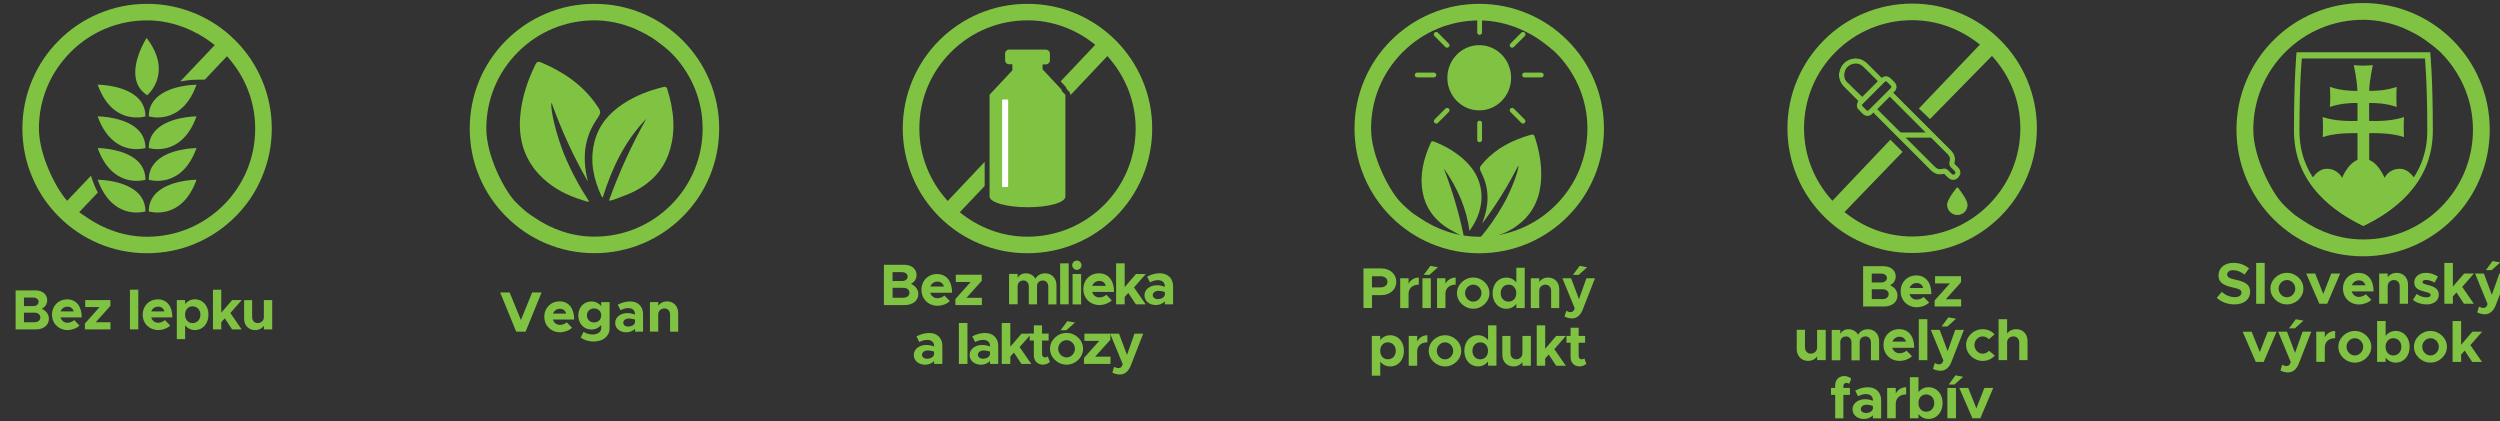 <?xml version="1.0" encoding="utf-8"?>
<!-- Generator: Adobe Illustrator 27.9.6, SVG Export Plug-In . SVG Version: 9.03 Build 54986)  -->
<svg version="1.1" id="Layer_1" xmlns="http://www.w3.org/2000/svg" xmlns:xlink="http://www.w3.org/1999/xlink" x="0px" y="0px"
	 viewBox="0 0 521.57 87.87" style="enable-background:new 0 0 521.57 87.87;" xml:space="preserve">
<rect x="0" y="0" width="521.57" height="87.87" fill="#333333" stroke="none"/>
<style type="text/css">
	.st0{fill:#80C342;}
	.st1{clip-path:url(#SVGID_00000012471687751041804120000006013147675478795426_);fill:#80C342;}
	
		.st2{clip-path:url(#SVGID_00000012471687751041804120000006013147675478795426_);fill-rule:evenodd;clip-rule:evenodd;fill:#80C342;}
	.st3{fill:#FFFFFF;}
	.st4{fill:none;stroke:#80C342;stroke-linecap:round;}
	.st5{fill-rule:evenodd;clip-rule:evenodd;fill:#80C342;}
	.st6{fill:none;stroke:#80C342;stroke-width:0.217;stroke-miterlimit:10;}
	.st7{fill:none;stroke:#80C342;stroke-width:0.172;stroke-miterlimit:10;}
</style>
<path class="st0" d="M515.93,27.05c0,6.12-2.38,11.88-6.71,16.2c-4.33,4.33-10.08,6.71-16.21,6.71c-4.61,0-8.94-1.5-12.67-4.04
	c-0.09-0.05-0.15-0.11-0.24-0.16c-0.47-0.33-0.98-0.61-1.43-0.98c0,0-1.56-1.29-2.56-2.39c-2.28-2.51-6.01-9.6-6.01-15.35
	c0-6.12,2.38-11.88,6.71-16.2c4.33-4.33,10.08-6.71,16.2-6.71c2.99,0,5.84,0.66,8.52,1.76c0.29,0.12,0.56,0.27,0.85,0.4
	c0.94,0.44,1.86,0.92,2.74,1.49c0.39,0.24,0.75,0.5,1.13,0.77c0.37,0.26,0.84,0.62,1.2,0.9l0.43,0.34c0.91,0.75,1.2,0.99,1.98,1.86
	l0.06,0.05C513.75,15.93,515.93,21.3,515.93,27.05 M519.43,27.05c0-3.57-0.7-7.03-2.08-10.28c-1.33-3.15-3.23-5.97-5.66-8.4
	c-2.43-2.43-5.25-4.33-8.39-5.66c-3.26-1.38-6.72-2.08-10.29-2.08c-3.56,0-7.03,0.7-10.28,2.08c-3.15,1.33-5.97,3.23-8.4,5.66
	c-2.42,2.42-4.33,5.25-5.66,8.4c-1.38,3.26-2.08,6.72-2.08,10.28c0,3.57,0.7,7.02,2.08,10.28c1.33,3.15,3.24,5.97,5.66,8.4
	c2.43,2.42,5.25,4.33,8.4,5.66c3.25,1.38,6.71,2.08,10.28,2.08c3.57,0,7.03-0.7,10.29-2.08c3.14-1.33,5.97-3.23,8.39-5.66
	c2.43-2.43,4.33-5.25,5.66-8.4C518.73,34.08,519.43,30.62,519.43,27.05"/>
<g>
	<defs>
		<path id="SVGID_1_" d="M493.06,12.33h-13.39c0,0-0.52,4.92-0.52,15.75c0,10.82,8.19,16.29,13.91,19.05
			c5.72-2.76,13.91-8.23,13.91-19.05c0-10.83-0.52-15.75-0.52-15.75H493.06z"/>
	</defs>
	<clipPath id="SVGID_00000102518592799070783250000002210299748872114580_">
		<use xlink:href="#SVGID_1_"  style="overflow:visible;"/>
	</clipPath>
	<path style="clip-path:url(#SVGID_00000102518592799070783250000002210299748872114580_);fill:#80C342;" d="M494.28,25.23
		c1.55,0.03,4.57,0.09,7.27-0.81c0,0-0.07,0.96-0.07,2.09c0,1.12,0.07,2.09,0.07,2.09c-2.47-0.83-5.52-0.84-7.27-0.82v5.98h-2.44
		v-5.98c-1.75-0.02-4.79-0.01-7.27,0.82c0,0,0.07-0.97,0.07-2.09c0-1.12-0.07-2.09-0.07-2.09c2.69,0.9,5.71,0.84,7.27,0.81v-3.75
		c-1.41-0.01-3.45,0.06-5.76,0.83c0,0,0.08-0.96,0.08-2.09c0-1.12-0.08-2.09-0.08-2.09c2.31,0.77,4.33,0.84,5.74,0.83
		c-0.07-2.38-0.76-5.37-0.76-5.37s1.42,0.11,1.99,0.11c0.58,0,2-0.11,2-0.11s-0.7,3-0.77,5.37c1.41,0.01,3.45-0.06,5.74-0.83
		c0,0-0.07,0.97-0.07,2.09c0,1.12,0.07,2.09,0.07,2.09c-2.3-0.77-4.34-0.84-5.75-0.83V25.23z"/>
	
		<path style="clip-path:url(#SVGID_00000102518592799070783250000002210299748872114580_);fill-rule:evenodd;clip-rule:evenodd;fill:#80C342;" d="
		M492.81,50.68l-11.86-10.57c0,0,1.52-4.9,4.47-4.9c2.35,0,3.21,1.9,3.21,1.9s1.54-4,4.42-4c2.88,0,4.43,4,4.43,4s0.86-1.9,3.21-1.9
		c2.96,0,4.48,4.9,4.48,4.9L492.81,50.68z"/>
</g>
<path class="st0" d="M493.06,47.12c-5.96-2.87-14.47-8.56-14.47-19.83c0-11.26,0.54-16.39,0.54-16.39h13.94h13.94
	c0,0,0.55,5.13,0.55,16.39C507.54,38.56,499.01,44.26,493.06,47.12 M493.06,45.56c5.49-2.64,13.34-7.88,13.34-18.27
	c0-10.38-0.49-15.09-0.49-15.09h-12.84h-12.84c0,0-0.5,4.72-0.5,15.09C479.72,37.68,487.58,42.92,493.06,45.56"/>
<path class="st0" d="M462.48,62.13l1.04-1.23c0.79,0.68,1.69,1.09,2.75,1.09c0.9,0,1.36-0.42,1.36-0.94c0-0.59-0.49-0.78-1.77-1.07
	c-1.77-0.41-3.02-0.91-3.02-2.53c0-1.54,1.26-2.61,3.09-2.61c1.36,0,2.43,0.43,3.28,1.16l-0.94,1.29c-0.74-0.59-1.59-0.93-2.39-0.93
	c-0.77,0-1.23,0.4-1.23,0.9c0,0.61,0.5,0.81,1.79,1.1c1.8,0.4,3,0.93,3,2.48c0,1.6-1.21,2.66-3.25,2.66
	C464.75,63.51,463.46,63.03,462.48,62.13"/>
<rect x="470.7" y="54.85" class="st0" width="1.78" height="8.53"/>
<path class="st0" d="M473.68,60.21c0-1.79,1.57-3.29,3.44-3.29c1.87,0,3.43,1.49,3.43,3.29c0,1.8-1.56,3.3-3.43,3.3
	C475.26,63.51,473.68,62.01,473.68,60.21 M478.86,60.21c0-0.96-0.79-1.79-1.74-1.79c-0.94,0-1.74,0.83-1.74,1.79
	c0,0.98,0.79,1.81,1.74,1.81C478.07,62.02,478.86,61.19,478.86,60.21"/>
<polygon class="st0" points="481.14,57.07 483.01,57.07 484.7,61.32 486.37,57.07 488.22,57.07 485.52,63.37 483.88,63.37 "/>
<path class="st0" d="M493.59,61.39l1.13,1.16c-0.56,0.59-1.64,0.97-2.58,0.97c-1.87,0-3.33-1.38-3.33-3.32c0-1.9,1.4-3.27,3.24-3.27
	c1.98,0,3.14,1.49,3.14,3.87h-4.56c0.22,0.69,0.76,1.15,1.51,1.15C492.63,61.94,493.24,61.71,493.59,61.39 M490.66,59.51h2.82
	c-0.18-0.62-0.63-1.02-1.35-1.02C491.45,58.49,490.89,58.88,490.66,59.51"/>
<path class="st0" d="M502.38,59.36v4.01h-1.73v-3.63c0-0.79-0.48-1.32-1.18-1.32c-0.74,0-1.32,0.53-1.32,1.22l-0.01-0.04v3.77h-1.78
	v-6.31h1.78v0.8c0.37-0.58,1.09-0.94,1.9-0.94C501.4,56.92,502.38,57.94,502.38,59.36"/>
<path class="st0" d="M503.41,62.56l0.76-1.23c0.57,0.4,1.27,0.71,2.11,0.71c0.47,0,0.82-0.2,0.82-0.48c0-0.39-0.47-0.52-1.11-0.68
	c-1.29-0.32-2.29-0.68-2.31-1.92c-0.01-1.2,0.98-2.04,2.46-2.04c0.9,0,1.79,0.32,2.49,0.78l-0.72,1.26
	c-0.57-0.35-1.24-0.56-1.77-0.56c-0.43,0-0.74,0.17-0.74,0.39c0,0.34,0.25,0.44,1.11,0.66c1.09,0.29,2.29,0.66,2.29,2.03
	c0,1.24-1.02,2.03-2.56,2.03C505.23,63.51,504.15,63.17,503.41,62.56"/>
<polygon class="st0" points="513.68,59.85 516.11,63.37 514.05,63.37 512.5,61.01 511.74,61.83 511.74,63.37 509.96,63.37 
	509.96,54.85 511.74,54.85 511.74,59.79 514.09,57.07 516.13,57.07 "/>
<path class="st0" d="M516.81,65.17l0.38-1.21c0.31,0.17,0.62,0.28,0.83,0.28c0.35,0,0.62-0.1,0.75-0.34l0.22-0.46l-2.62-6.37h1.84
	l1.66,4.43l1.57-4.43h1.82l-2.59,6.62c-0.47,1.23-1.28,1.88-2.27,1.88C517.88,65.57,517.24,65.4,516.81,65.17 M520.02,54.46
	l1.6,0.29l-1.8,1.61h-1.2L520.02,54.46z"/>
<polygon class="st0" points="467.89,69.21 469.76,69.21 471.46,73.45 473.11,69.21 474.96,69.21 472.27,75.51 470.62,75.51 "/>
<path class="st0" d="M475.76,77.31l0.37-1.22c0.3,0.17,0.61,0.28,0.83,0.28c0.33,0,0.6-0.11,0.74-0.34l0.22-0.47l-2.62-6.36h1.84
	l1.67,4.42l1.57-4.42h1.82l-2.59,6.62c-0.47,1.24-1.28,1.88-2.26,1.88C476.82,77.7,476.19,77.55,475.76,77.31 M478.97,66.6l1.6,0.29
	l-1.8,1.61h-1.21L478.97,66.6z"/>
<path class="st0" d="M487.18,69.05v1.5c-1.32,0-2.16,0.76-2.16,1.94v3.01h-1.78v-6.3h1.78v1.17
	C485.43,69.55,486.2,69.05,487.18,69.05"/>
<path class="st0" d="M487.85,72.35c0-1.79,1.56-3.3,3.44-3.3c1.87,0,3.43,1.51,3.43,3.3c0,1.79-1.56,3.3-3.43,3.3
	C489.41,75.65,487.85,74.14,487.85,72.35 M493.03,72.35c0-0.98-0.8-1.79-1.74-1.79c-0.95,0-1.74,0.81-1.74,1.79
	c0,0.97,0.79,1.81,1.74,1.81C492.23,74.16,493.03,73.32,493.03,72.35"/>
<path class="st0" d="M502.72,72.35c0,1.94-1.21,3.3-2.9,3.3c-0.88,0-1.61-0.38-2.11-1.04v0.89h-1.78v-8.53h1.78v3.1
	c0.5-0.64,1.23-1.03,2.11-1.03C501.5,69.05,502.72,70.42,502.72,72.35 M500.99,72.35c0-1.05-0.7-1.79-1.68-1.79
	c-0.87,0-1.49,0.63-1.6,1.54v0.49c0.1,0.94,0.73,1.57,1.6,1.57C500.29,74.16,500.99,73.41,500.99,72.35"/>
<path class="st0" d="M503.62,72.35c0-1.79,1.57-3.3,3.45-3.3c1.86,0,3.43,1.51,3.43,3.3c0,1.79-1.56,3.3-3.43,3.3
	C505.2,75.65,503.62,74.14,503.62,72.35 M508.81,72.35c0-0.98-0.79-1.79-1.73-1.79c-0.95,0-1.74,0.81-1.74,1.79
	c0,0.97,0.79,1.81,1.74,1.81C508.02,74.16,508.81,73.32,508.81,72.35"/>
<polygon class="st0" points="515.39,72 517.82,75.51 515.77,75.51 514.21,73.15 513.46,73.96 513.46,75.51 511.68,75.51 
	511.68,66.98 513.46,66.98 513.46,71.93 515.79,69.2 517.84,69.2 "/>
<path class="st0" d="M146.59,26.81c0,6.03-2.35,11.7-6.61,15.96c-4.26,4.26-9.93,6.6-15.96,6.6c-4.55,0-8.81-1.46-12.48-3.96
	c-0.08-0.05-0.16-0.11-0.23-0.16c-0.46-0.32-0.96-0.61-1.4-0.97c0,0-1.54-1.26-2.53-2.34c-2.25-2.47-5.92-9.46-5.92-15.12
	c0-6.03,2.34-11.69,6.61-15.97c4.26-4.26,9.93-6.61,15.96-6.61c2.94,0,5.75,0.65,8.38,1.74c0.29,0.12,0.56,0.26,0.84,0.39
	c0.93,0.43,1.83,0.91,2.7,1.46c0.38,0.24,0.75,0.49,1.1,0.76c0.36,0.26,0.84,0.61,1.18,0.89l0.42,0.34c0.9,0.73,1.18,0.97,1.96,1.82
	l0.06,0.05C144.45,15.85,146.59,21.15,146.59,26.81 M150.04,26.81c0-3.51-0.69-6.92-2.05-10.13c-1.31-3.1-3.19-5.88-5.58-8.27
	c-2.39-2.38-5.18-4.26-8.27-5.57c-3.21-1.36-6.62-2.04-10.13-2.04c-3.51,0-6.92,0.68-10.13,2.04c-3.09,1.31-5.88,3.19-8.27,5.57
	c-2.39,2.39-4.27,5.17-5.58,8.27C98.69,19.9,98,23.31,98,26.81c0,3.51,0.68,6.92,2.04,10.13c1.31,3.09,3.19,5.88,5.58,8.26
	c2.39,2.39,5.17,4.27,8.27,5.58c3.21,1.35,6.62,2.04,10.13,2.04c3.51,0,6.92-0.69,10.13-2.04c3.09-1.31,5.88-3.18,8.27-5.58
	c2.39-2.38,4.27-5.17,5.58-8.26C149.35,33.74,150.04,30.32,150.04,26.81"/>
<path class="st0" d="M122.65,37.88c-3.02-5.25-5.53-10.73-7.58-16.45c-0.36,1.21,1.05,6.91,2.61,10.74c1.4,3.42,3.15,6.67,5.17,9.78
	c-0.05,0.05-0.09,0.11-0.14,0.17c-0.83-0.26-1.68-0.5-2.49-0.8c-3-1.08-5.68-2.67-7.86-5.04c-3.16-3.46-4.23-7.58-3.82-12.14
	c0.33-3.77,1.51-7.28,3.15-10.65c0.28-0.58,0.56-0.73,1.19-0.47c4.58,1.94,8.59,4.61,11.48,8.74c1.14,1.64,1.13,1.65,0.03,3.29
	c-2.57,3.85-2.88,8.03-1.83,12.4C122.58,37.59,122.61,37.73,122.65,37.88"/>
<path class="st0" d="M134.83,24.79c-4.47,4.63-7.16,10.25-9.08,16.41c-0.15-0.16-0.24-0.22-0.28-0.3
	c-1.67-3.61-2.44-7.35-1.45-11.29c0.87-3.52,3.09-6.05,6.05-7.99c2.52-1.65,5.31-2.73,8.23-3.44c0.38-0.1,0.72-0.16,0.89,0.34
	c1.38,4.39,1.89,8.8,0.41,13.27c-1.2,3.6-3.62,6.19-6.9,7.95c-1.54,0.83-3.22,1.35-4.85,1.99c-0.21,0.08-0.45,0.07-0.81,0.14
	C129.19,35.87,131.79,30.23,134.83,24.79"/>
<polygon class="st0" points="112.99,61.01 109.65,69.19 107.69,69.19 104.35,61.01 106.32,61.01 108.68,66.77 111.02,61.01 "/>
<path class="st0" d="M118.23,67.24l1.11,1.13c-0.55,0.57-1.6,0.95-2.51,0.95c-1.84,0-3.27-1.34-3.27-3.24
	c0-1.86,1.37-3.21,3.17-3.21c1.93,0,3.06,1.47,3.06,3.79h-4.44c0.2,0.67,0.74,1.12,1.47,1.12C117.3,67.8,117.89,67.58,118.23,67.24
	 M115.37,65.42h2.75c-0.16-0.61-0.61-1-1.32-1C116.15,64.42,115.6,64.81,115.37,65.42"/>
<path class="st0" d="M127.18,63.03v5.51c0,1.58-1.37,2.71-3.31,2.71c-1.09,0-2.11-0.35-2.72-0.82l0.61-1.23
	c0.41,0.35,1.12,0.58,1.83,0.58c1.12,0,1.83-0.51,1.83-1.3v-0.69c-0.49,0.6-1.23,0.96-2.04,0.96c-1.55,0-2.73-1.22-2.73-2.94
	c0-1.71,1.18-2.92,2.73-2.92c0.83,0,1.62,0.4,2.04,0.98v-0.84H127.18z M125.43,65.8c0-0.86-0.62-1.45-1.49-1.45
	c-0.87,0-1.49,0.59-1.49,1.45c0,0.86,0.62,1.47,1.49,1.47C124.81,67.27,125.43,66.66,125.43,65.8"/>
<path class="st0" d="M134.16,65.52v3.67h-1.68v-0.61c-0.44,0.5-1.14,0.75-1.81,0.75c-1.32,0-2.33-0.78-2.33-1.96
	c0-1.21,1.13-2.05,2.56-2.05c0.5,0,1.05,0.11,1.57,0.31v-0.12c0-0.66-0.4-1.23-1.41-1.23c-0.57,0-1.11,0.19-1.59,0.44l-0.59-1.15
	c0.86-0.44,1.71-0.68,2.57-0.68C133.07,62.89,134.16,63.9,134.16,65.52 M132.48,67.24v-0.57c-0.39-0.14-0.84-0.22-1.32-0.22
	c-0.63,0-1.13,0.37-1.13,0.87c0,0.49,0.44,0.81,1.04,0.81C131.74,68.13,132.37,67.82,132.48,67.24"/>
<path class="st0" d="M141.49,65.27v3.92h-1.69v-3.55c0-0.77-0.48-1.29-1.17-1.29c-0.73,0-1.29,0.53-1.29,1.2l-0.01-0.04v3.67h-1.74
	v-6.16h1.74v0.78c0.37-0.56,1.06-0.92,1.86-0.92C140.53,62.89,141.49,63.88,141.49,65.27"/>
<path class="st0" d="M218.31,9.34 M222.27,41.01V19.79l-0.78-0.83v-0.24l-3.98-4.26v-1.03h0.71c0.45,0,0.82-0.38,0.82-0.82v-1.43
	c0-0.44-0.34-0.8-0.78-0.82c-0.01-0.01-0.03-0.01-0.04-0.01h-7.71c-0.45,0-0.82,0.37-0.82,0.82v1.16v0.26
	c0,0.43,0.33,0.78,0.75,0.81c0.02,0,0.04,0.01,0.06,0.01h0.71v1.28h-0.01l-4.75,5.07v21.12v0.1c0,1.24,3.54,2.25,7.9,2.25
	C218.73,43.26,222.27,42.25,222.27,41.01 M236.93,26.82c0,6.03-2.34,11.69-6.6,15.96c-4.27,4.25-9.94,6.6-15.97,6.6
	c-5.22,0-10.12-1.85-14.12-5.1l5.19-5.48v-5.03l-7.71,8.16c-3.78-4.16-5.92-9.46-5.92-15.12c0-6.03,2.35-11.7,6.61-15.96
	c4.27-4.26,9.94-6.61,15.96-6.61c5.23,0,10.12,1.86,14.13,5.1l-7.21,7.63l0.96,1.04c0.14,0.14,0.23,0.33,0.27,0.52l0.51,0.55
	c0.18,0.19,0.29,0.44,0.29,0.7v0.08l7.71-8.17C234.79,15.86,236.93,21.16,236.93,26.82 M240.38,26.82c0-3.51-0.68-6.92-2.05-10.13
	c-1.31-3.1-3.18-5.88-5.57-8.27c-2.4-2.39-5.17-4.26-8.27-5.58c-3.21-1.36-6.61-2.04-10.13-2.04c-3.51,0-6.92,0.68-10.13,2.04
	c-3.09,1.32-5.88,3.19-8.27,5.58c-2.39,2.39-4.26,5.17-5.57,8.27c-1.36,3.21-2.05,6.61-2.05,10.13c0,3.52,0.7,6.92,2.05,10.12
	c1.31,3.11,3.18,5.89,5.57,8.28c2.39,2.39,5.18,4.27,8.27,5.57c3.21,1.36,6.62,2.04,10.13,2.04c3.52,0,6.92-0.68,10.13-2.04
	c3.1-1.31,5.88-3.19,8.27-5.57c2.39-2.39,4.26-5.17,5.57-8.28C239.69,33.74,240.38,30.34,240.38,26.82"/>
<rect x="209.07" y="20.76" class="st3" width="1.26" height="18.26"/>
<path class="st0" d="M196.6,72.15v3.78h-1.72v-0.63c-0.45,0.52-1.17,0.79-1.86,0.79c-1.34,0-2.38-0.81-2.38-2.02
	c0-1.25,1.16-2.1,2.62-2.1c0.52,0,1.08,0.11,1.62,0.31v-0.11c0-0.67-0.41-1.26-1.45-1.26c-0.59,0-1.13,0.2-1.64,0.45l-0.59-1.19
	c0.89-0.45,1.76-0.7,2.63-0.7C195.48,69.46,196.6,70.49,196.6,72.15 M194.88,73.94v-0.59c-0.4-0.14-0.87-0.23-1.36-0.23
	c-0.64,0-1.16,0.38-1.16,0.89c0,0.51,0.45,0.83,1.06,0.83C194.11,74.84,194.76,74.52,194.88,73.94"/>
<rect x="200.05" y="67.38" class="st0" width="1.79" height="8.55"/>
<path class="st0" d="M208.26,72.15v3.78h-1.72v-0.63c-0.46,0.52-1.17,0.79-1.86,0.79c-1.34,0-2.39-0.81-2.39-2.02
	c0-1.25,1.17-2.1,2.63-2.1c0.51,0,1.08,0.11,1.62,0.31v-0.11c0-0.67-0.41-1.26-1.46-1.26c-0.59,0-1.14,0.2-1.64,0.45l-0.6-1.19
	c0.89-0.45,1.76-0.7,2.65-0.7C207.13,69.46,208.26,70.49,208.26,72.15 M206.54,73.94v-0.59c-0.4-0.14-0.87-0.23-1.36-0.23
	c-0.64,0-1.16,0.38-1.16,0.89c0,0.51,0.45,0.83,1.06,0.83C205.77,74.84,206.41,74.52,206.54,73.94"/>
<polygon class="st0" points="212.72,72.41 215.16,75.93 213.1,75.93 211.53,73.55 210.78,74.38 210.78,75.93 208.99,75.93 
	208.99,67.38 210.78,67.38 210.78,72.33 213.13,69.61 215.19,69.61 "/>
<path class="st0" d="M219.04,75.52c-0.37,0.34-0.94,0.56-1.46,0.56c-1.11,0-1.89-0.8-1.89-1.93v-3.1h-0.87v-1.45h0.87v-1.73h1.71
	v1.73h1.37v1.45h-1.37v2.81c0,0.42,0.28,0.71,0.6,0.71c0.24,0,0.49-0.09,0.61-0.2L219.04,75.52z"/>
<path class="st0" d="M219.06,72.76c0-1.79,1.58-3.31,3.46-3.31c1.87,0,3.44,1.51,3.44,3.31c0,1.8-1.57,3.32-3.44,3.32
	C220.64,76.08,219.06,74.56,219.06,72.76 M224.26,72.76c0-0.98-0.79-1.79-1.74-1.79c-0.95,0-1.75,0.81-1.75,1.79
	c0,0.98,0.8,1.81,1.75,1.81C223.46,74.57,224.26,73.74,224.26,72.76 M222.68,67l1.6,0.29l-1.81,1.61h-1.21L222.68,67z"/>
<polygon class="st0" points="226.15,74.67 229.33,71.12 226.24,71.12 226.24,69.61 231.66,69.61 231.66,70.87 228.48,74.41 
	231.68,74.41 231.68,75.93 226.15,75.93 "/>
<path class="st0" d="M232.07,77.74l0.37-1.22c0.3,0.18,0.63,0.28,0.83,0.28c0.34,0,0.61-0.11,0.75-0.35l0.22-0.46l-2.63-6.38h1.85
	l1.66,4.44l1.57-4.44h1.82l-2.59,6.64c-0.48,1.23-1.29,1.89-2.28,1.89C233.13,78.13,232.49,77.97,232.07,77.74"/>
<path class="st0" d="M220.41,59.47v4.03h-1.71v-3.73c0-0.73-0.47-1.25-1.13-1.25c-0.71,0-1.22,0.48-1.22,1.15v3.82h-1.71v-3.73
	c0-0.73-0.47-1.25-1.11-1.25c-0.72,0-1.22,0.48-1.22,1.15v3.82h-1.79v-6.33h1.79V58c0.3-0.6,0.93-0.98,1.71-0.98
	c0.87,0,1.62,0.44,2.01,1.15c0.32-0.7,1.11-1.15,2.05-1.15C219.39,57.02,220.41,58.04,220.41,59.47"/>
<rect x="221.18" y="54.94" class="st0" width="1.78" height="8.55"/>
<path class="st0" d="M223.69,55.32c0-0.5,0.43-0.95,0.98-0.95c0.53,0,0.96,0.45,0.96,0.95c0,0.54-0.43,0.98-0.96,0.98
	C224.13,56.3,223.69,55.86,223.69,55.32 M223.77,57.17h1.78v6.33h-1.78V57.17z"/>
<path class="st0" d="M230.81,61.5l1.14,1.16c-0.56,0.58-1.65,0.98-2.58,0.98c-1.89,0-3.35-1.38-3.35-3.33c0-1.9,1.4-3.29,3.25-3.29
	c1.98,0,3.15,1.5,3.15,3.89h-4.57c0.21,0.68,0.76,1.14,1.51,1.14C229.86,62.06,230.47,61.83,230.81,61.5 M227.87,59.64h2.83
	c-0.17-0.63-0.63-1.03-1.36-1.03C228.67,58.61,228.11,58.99,227.87,59.64"/>
<polygon class="st0" points="236.58,59.97 239.02,63.49 236.97,63.49 235.4,61.12 234.64,61.94 234.64,63.49 232.85,63.49 
	232.85,54.94 234.64,54.94 234.64,59.9 236.99,57.17 239.04,57.17 "/>
<path class="st0" d="M244.74,59.72v3.77h-1.72v-0.64c-0.46,0.52-1.18,0.79-1.86,0.79c-1.34,0-2.39-0.81-2.39-2.02
	c0-1.25,1.16-2.11,2.63-2.11c0.51,0,1.08,0.12,1.62,0.33v-0.12c0-0.68-0.42-1.27-1.46-1.27c-0.59,0-1.14,0.19-1.64,0.45l-0.6-1.19
	c0.89-0.46,1.76-0.7,2.65-0.7C243.62,57.02,244.74,58.06,244.74,59.72 M243.02,61.5v-0.59c-0.4-0.14-0.87-0.23-1.36-0.23
	c-0.65,0-1.16,0.38-1.16,0.89c0,0.51,0.45,0.83,1.06,0.83C242.25,62.4,242.9,62.08,243.02,61.5"/>
<path class="st0" d="M184.41,55.24h4.26c1.5,0,2.55,0.88,2.55,2.11c0,0.85-0.43,1.48-1.18,1.86c0.98,0.44,1.55,1.23,1.55,2.15
	c0,1.34-1.16,2.28-2.76,2.28h-4.42V55.24z M188.22,58.63c0.67,0,1.14-0.39,1.14-0.93c0-0.53-0.47-0.92-1.14-0.92h-2.01v1.85H188.22z
	 M188.5,62.11c0.72,0,1.24-0.44,1.24-1.03c0-0.61-0.52-1.03-1.24-1.03h-2.28v2.06H188.5z"/>
<path class="st0" d="M197.03,61.65l1.14,1.16c-0.56,0.59-1.65,0.98-2.58,0.98c-1.88,0-3.35-1.39-3.35-3.33c0-1.9,1.4-3.29,3.25-3.29
	c1.98,0,3.14,1.51,3.14,3.9h-4.56c0.21,0.68,0.76,1.15,1.5,1.15C196.08,62.22,196.7,61.98,197.03,61.65 M194.1,59.78h2.83
	c-0.17-0.62-0.64-1.03-1.36-1.03C194.9,58.75,194.33,59.14,194.1,59.78"/>
<polygon class="st0" points="199.32,62.39 202.5,58.83 199.41,58.83 199.41,57.32 204.82,57.32 204.82,58.58 201.64,62.13 
	204.85,62.13 204.85,63.64 199.32,63.64 "/>
<path class="st0" d="M331.18,26.82c0,6.03-2.34,11.7-6.61,15.96c-4.27,4.27-9.93,6.61-15.97,6.61c-4.54,0-8.8-1.47-12.48-3.98
	c-0.08-0.05-0.15-0.1-0.22-0.15c-0.47-0.33-0.97-0.6-1.41-0.97c0,0-1.54-1.26-2.52-2.35c-2.25-2.47-5.93-9.46-5.93-15.12
	c0-6.02,2.35-11.69,6.61-15.95c4.26-4.26,9.93-6.61,15.95-6.61c2.94,0,5.76,0.65,8.38,1.74c0.29,0.11,0.56,0.26,0.84,0.38
	c0.94,0.43,1.83,0.92,2.7,1.47c0.38,0.24,0.75,0.49,1.11,0.76c0.36,0.26,0.83,0.61,1.18,0.89l0.43,0.34
	c0.89,0.73,1.18,0.96,1.95,1.82l0.07,0.04C329.04,15.87,331.18,21.15,331.18,26.82 M334.63,26.82c0-3.51-0.68-6.91-2.05-10.13
	c-1.3-3.09-3.18-5.88-5.57-8.27c-2.39-2.39-5.17-4.26-8.27-5.57c-3.21-1.36-6.62-2.05-10.13-2.05c-3.51,0-6.92,0.69-10.12,2.05
	c-3.09,1.31-5.88,3.19-8.27,5.57c-2.39,2.39-4.27,5.17-5.58,8.27c-1.36,3.21-2.05,6.62-2.05,10.13c0,3.52,0.68,6.92,2.05,10.13
	c1.31,3.1,3.19,5.88,5.58,8.27c2.39,2.39,5.17,4.26,8.27,5.58c3.21,1.35,6.62,2.04,10.12,2.04c3.51,0,6.92-0.69,10.13-2.04
	c3.1-1.32,5.89-3.19,8.27-5.58c2.39-2.39,4.27-5.17,5.57-8.27C333.94,33.74,334.63,30.34,334.63,26.82"/>
<path class="st0" d="M308.61,23.03c3.67,0,6.65-3.04,6.65-6.8c0-3.76-2.98-6.81-6.65-6.81c-3.67,0-6.65,3.05-6.65,6.81
	C301.96,19.98,304.94,23.03,308.61,23.03"/>
<line class="st0" x1="295.67" y1="15.65" x2="299.15" y2="15.65"/>
<line class="st4" x1="295.67" y1="15.65" x2="299.15" y2="15.65"/>
<line class="st0" x1="318.07" y1="15.65" x2="321.55" y2="15.65"/>
<line class="st4" x1="318.07" y1="15.65" x2="321.55" y2="15.65"/>
<line class="st0" x1="308.69" y1="3.29" x2="308.69" y2="6.76"/>
<line class="st4" x1="308.69" y1="3.29" x2="308.69" y2="6.76"/>
<line class="st0" x1="308.69" y1="25.68" x2="308.69" y2="29.16"/>
<line class="st4" x1="308.69" y1="25.68" x2="308.69" y2="29.16"/>
<line class="st0" x1="299.63" y1="7.17" x2="301.9" y2="9.45"/>
<line class="st4" x1="299.63" y1="7.17" x2="301.9" y2="9.45"/>
<line class="st0" x1="315.47" y1="23.01" x2="317.74" y2="25.28"/>
<line class="st4" x1="315.47" y1="23.01" x2="317.74" y2="25.28"/>
<line class="st0" x1="317.75" y1="7.17" x2="315.47" y2="9.45"/>
<line class="st4" x1="317.75" y1="7.17" x2="315.47" y2="9.45"/>
<line class="st0" x1="301.91" y1="23.01" x2="299.64" y2="25.28"/>
<line class="st4" x1="301.91" y1="23.01" x2="299.64" y2="25.28"/>
<path class="st0" d="M309.21,46.66c2.88-3.81,5.38-7.86,7.56-12.14c0.14,0.98-1.53,5.32-3.15,8.17c-1.44,2.55-3.12,4.91-5,7.14
	c0.03,0.05,0.07,0.11,0.1,0.14c0.67-0.11,1.35-0.21,2-0.37c2.43-0.53,4.65-1.51,6.57-3.15c2.8-2.38,4.06-5.52,4.23-9.14
	c0.14-2.99-0.39-5.87-1.31-8.7c-0.15-0.49-0.35-0.63-0.87-0.48c-3.72,1.06-7.1,2.73-9.75,5.68c-1.05,1.17-1.05,1.19-0.37,2.58
	c1.58,3.28,1.37,6.6,0.11,9.94C309.29,46.44,309.25,46.54,309.21,46.66"/>
<path class="st0" d="M301.21,35.13c2.95,4.1,4.83,8.72,5.36,13.04c1.54-2.08,2.8-4.94,2.46-8.15c-0.31-2.86-1.74-5.07-3.82-6.91
	c-1.77-1.55-3.79-2.69-5.97-3.55c-0.28-0.11-0.54-0.19-0.72,0.18c-1.52,3.31-2.38,6.73-1.71,10.4c0.54,2.95,2.13,5.24,4.47,6.96
	c1.09,0.8,2.34,1.38,3.52,2.05c0.16,0.09,0.34,0.11,0.6,0.19C304.39,44.4,302.98,39.71,301.21,35.13"/>
<path class="st0" d="M284.46,56h3.72c1.79,0,3.12,1.15,3.12,2.79c0,1.63-1.32,2.78-3.12,2.78h-1.95v2.69h-1.77V56z M287.99,59.96
	c0.87,0,1.47-0.46,1.47-1.17c0-0.71-0.6-1.16-1.47-1.16h-1.76v2.33H287.99z"/>
<path class="st0" d="M296,57.91v1.48c-1.3,0-2.13,0.75-2.13,1.91v2.97h-1.75v-6.22h1.75v1.15C294.28,58.4,295.05,57.91,296,57.91"/>
<path class="st0" d="M296.76,58.05h1.75v6.22h-1.75V58.05z M298.42,55.47l1.57,0.29l-1.78,1.59h-1.19L298.42,55.47z"/>
<path class="st0" d="M303.69,57.91v1.48c-1.3,0-2.13,0.75-2.13,1.91v2.97h-1.75v-6.22h1.75v1.15
	C301.97,58.4,302.74,57.91,303.69,57.91"/>
<path class="st0" d="M303.96,61.15c0-1.77,1.55-3.25,3.4-3.25c1.84,0,3.38,1.48,3.38,3.25c0,1.76-1.54,3.26-3.38,3.26
	C305.52,64.41,303.96,62.91,303.96,61.15 M309.08,61.15c0-0.96-0.78-1.77-1.71-1.77c-0.94,0-1.72,0.81-1.72,1.77
	c0,0.96,0.78,1.78,1.72,1.78C308.3,62.93,309.08,62.11,309.08,61.15"/>
<path class="st0" d="M318.1,55.86v8.41h-1.75v-0.88c-0.5,0.64-1.21,1.03-2.09,1.03c-1.66,0-2.86-1.35-2.86-3.26
	c0-1.9,1.21-3.25,2.86-3.25c0.88,0,1.6,0.38,2.09,1.03v-3.08H318.1z M316.34,61.15c0-1.03-0.67-1.77-1.59-1.77
	c-0.98,0-1.66,0.74-1.66,1.77c0,1.05,0.68,1.78,1.66,1.78C315.68,62.93,316.34,62.2,316.34,61.15"/>
<path class="st0" d="M325.3,60.31v3.96h-1.69v-3.58c0-0.77-0.49-1.3-1.18-1.3c-0.73,0-1.29,0.53-1.29,1.21l-0.01-0.05v3.72h-1.76
	v-6.22h1.76v0.78c0.37-0.57,1.07-0.93,1.87-0.93C324.34,57.9,325.3,58.9,325.3,60.31"/>
<path class="st0" d="M326.4,66.04l0.37-1.2c0.3,0.16,0.62,0.28,0.82,0.28c0.33,0,0.6-0.12,0.73-0.33l0.22-0.46l-2.58-6.28h1.81
	l1.65,4.36l1.55-4.36h1.79l-2.55,6.52c-0.47,1.22-1.27,1.86-2.24,1.86C327.44,66.43,326.82,66.28,326.4,66.04 M329.56,55.47
	l1.57,0.29l-1.78,1.59h-1.19L329.56,55.47z"/>
<path class="st0" d="M292.9,73.19c0,1.92-1.2,3.26-2.86,3.26c-0.87,0-1.59-0.37-2.08-1.02v2.94h-1.76v-8.29h1.76v0.87
	c0.49-0.64,1.21-1.01,2.08-1.01C291.7,69.94,292.9,71.29,292.9,73.19 M291.2,73.19c0-1.03-0.68-1.77-1.66-1.77
	c-0.86,0-1.48,0.63-1.58,1.52v0.48c0.09,0.92,0.72,1.54,1.58,1.54C290.51,74.96,291.2,74.23,291.2,73.19"/>
<path class="st0" d="M297.79,69.94v1.48c-1.3,0-2.13,0.75-2.13,1.92v2.96h-1.76v-6.22h1.76v1.16
	C296.07,70.44,296.84,69.94,297.79,69.94"/>
<path class="st0" d="M298.07,73.19c0-1.77,1.55-3.25,3.4-3.25c1.84,0,3.38,1.48,3.38,3.25c0,1.76-1.54,3.26-3.38,3.26
	C299.62,76.44,298.07,74.95,298.07,73.19 M303.18,73.19c0-0.96-0.78-1.77-1.71-1.77c-0.94,0-1.72,0.81-1.72,1.77
	c0,0.97,0.78,1.78,1.72,1.78C302.4,74.96,303.18,74.15,303.18,73.19"/>
<path class="st0" d="M312.2,67.88v8.41h-1.75v-0.89c-0.5,0.66-1.21,1.04-2.09,1.04c-1.66,0-2.86-1.34-2.86-3.26
	c0-1.9,1.2-3.25,2.86-3.25c0.88,0,1.6,0.39,2.09,1.03v-3.09H312.2z M310.44,73.19c0-1.03-0.66-1.77-1.59-1.77
	c-0.98,0-1.66,0.74-1.66,1.77c0,1.04,0.68,1.78,1.66,1.78C309.78,74.96,310.44,74.23,310.44,73.19"/>
<path class="st0" d="M319.38,70.08v6.22h-1.76v-0.78c-0.37,0.57-1.07,0.93-1.87,0.93c-1.35,0-2.32-1-2.32-2.4v-3.97h1.7v3.59
	c0,0.77,0.48,1.29,1.18,1.29c0.74,0,1.3-0.53,1.3-1.2l0.01,0.04v-3.72H319.38z"/>
<polygon class="st0" points="324.28,72.84 326.67,76.3 324.65,76.3 323.11,73.96 322.37,74.77 322.37,76.3 320.61,76.3 
	320.61,67.88 322.37,67.88 322.37,72.77 324.67,70.08 326.69,70.08 "/>
<path class="st0" d="M330.96,75.9c-0.36,0.33-0.93,0.54-1.43,0.54c-1.09,0-1.86-0.78-1.86-1.89v-3.04h-0.86v-1.43h0.86v-1.71h1.68
	v1.71h1.35v1.43h-1.35v2.76c0,0.41,0.27,0.7,0.59,0.7c0.25,0,0.48-0.07,0.6-0.21L330.96,75.9z"/>
<path class="st0" d="M54.65,16.69c-1.3-3.1-3.18-5.88-5.56-8.26c-2.39-2.4-5.18-4.27-8.27-5.58c-3.21-1.35-6.62-2.05-10.14-2.05
	c-3.5,0-6.91,0.69-10.12,2.05c-3.09,1.31-5.89,3.19-8.27,5.58c-2.39,2.38-4.26,5.16-5.57,8.26c-1.36,3.21-2.05,6.62-2.05,10.13
	c0,3.51,0.68,6.92,2.05,10.12c1.3,3.11,3.18,5.89,5.57,8.27c2.39,2.39,5.18,4.27,8.27,5.58c3.21,1.35,6.62,2.04,10.12,2.04
	c3.52,0,6.93-0.68,10.14-2.04c3.1-1.32,5.89-3.2,8.27-5.58c2.39-2.38,4.26-5.16,5.56-8.27c1.36-3.2,2.05-6.61,2.05-10.12
	C56.7,23.31,56.01,19.9,54.65,16.69 M46.65,42.78c-4.27,4.25-9.94,6.61-15.97,6.61c-4.54,0-8.8-1.47-12.49-3.97
	c-0.07-0.06-0.14-0.11-0.21-0.17c-0.46-0.31-0.97-0.59-1.43-0.96l-0.02-0.03l3.88-4.09c-0.39-0.7-0.72-1.47-1.03-2.32l-0.41-1.18
	l-4.96,5.22c-2.27-2.49-5.89-9.45-5.89-15.07c0-6.03,2.35-11.69,6.62-15.96c4.25-4.26,9.92-6.61,15.94-6.61
	c2.95,0,5.75,0.63,8.38,1.73c0.3,0.11,0.56,0.27,0.85,0.38c0.93,0.44,1.82,0.91,2.69,1.47c0.38,0.25,0.74,0.5,1.11,0.76
	c0.32,0.24,0.75,0.56,1.09,0.82L37.6,17c0.82-0.16,1.57-0.25,2.16-0.31c0.75-0.06,1.22-0.06,1.22-0.06s1.11-0.02,1.48-0.02
	c0.07,0,0.26,0.02,0.26,0.02l4.63-4.9c3.77,4.14,5.89,9.43,5.89,15.08C53.25,32.85,50.91,38.52,46.65,42.78"/>
<path class="st0" d="M27.34,19.37c-2.93-1.69-6.96-1.71-6.96-1.71c0.82,2.31,1.91,3.86,3.05,4.9c3.21,2.88,6.92,1.72,6.92,1.72
	C30.34,21.87,29.03,20.35,27.34,19.37"/>
<path class="st0" d="M30.59,7.92c0,0-0.04,0.06-0.12,0.18c-0.71,1.19-4.27,7.56-0.67,11.05c0.26,0.25,0.56,0.49,0.91,0.72
	C30.72,19.87,36.23,15.3,30.59,7.92"/>
<path class="st0" d="M41,17.67c0,0-0.44,0.01-1.13,0.06c-2.55,0.23-8.5,1.28-8.82,6.13c-0.01,0.13-0.01,0.27-0.01,0.42
	C31.03,24.28,37.86,26.42,41,17.67"/>
<path class="st0" d="M27.34,25.98c-2.93-1.69-6.96-1.7-6.96-1.7c0.82,2.3,1.91,3.85,3.05,4.88c3.21,2.89,6.92,1.72,6.92,1.72
	C30.34,28.48,29.03,26.95,27.34,25.98"/>
<path class="st0" d="M41,24.28c0,0-0.44,0-1.13,0.06c-2.55,0.23-8.5,1.28-8.82,6.13c-0.01,0.14-0.01,0.28-0.01,0.42
	C31.03,30.89,37.86,33.03,41,24.28"/>
<path class="st0" d="M27.34,32.59c-2.93-1.69-6.96-1.7-6.96-1.7c0.82,2.31,1.91,3.85,3.05,4.89c3.21,2.88,6.92,1.72,6.92,1.72
	C30.34,35.09,29.03,33.56,27.34,32.59"/>
<path class="st0" d="M41,30.89c0,0-0.44,0-1.13,0.07c-2.55,0.22-8.5,1.27-8.82,6.12c-0.01,0.14-0.01,0.28-0.01,0.43
	C31.03,37.5,37.86,39.64,41,30.89"/>
<path class="st0" d="M27.34,39.2c-2.93-1.7-6.96-1.7-6.96-1.7c0.82,2.3,1.91,3.85,3.05,4.88c3.21,2.89,6.92,1.72,6.92,1.72
	C30.34,41.7,29.03,40.16,27.34,39.2"/>
<path class="st0" d="M41,37.5c0,0-0.44,0-1.13,0.06c-2.55,0.23-8.5,1.28-8.82,6.12c-0.01,0.14-0.01,0.28-0.01,0.42
	C31.03,44.11,37.86,46.25,41,37.5"/>
<path class="st0" d="M3.26,60.58h4.13c1.45,0,2.46,0.85,2.46,2.03c0,0.83-0.42,1.44-1.14,1.81c0.96,0.43,1.49,1.19,1.49,2.09
	c0,1.31-1.11,2.21-2.67,2.21H3.26V60.58z M6.94,63.86c0.65,0,1.11-0.38,1.11-0.9c0-0.51-0.46-0.88-1.11-0.88H5v1.78H6.94z
	 M7.22,67.22c0.7,0,1.2-0.42,1.2-0.99c0-0.58-0.49-1-1.2-1H5v2H7.22z"/>
<path class="st0" d="M15.49,66.78l1.1,1.14c-0.55,0.56-1.6,0.94-2.5,0.94c-1.82,0-3.24-1.34-3.24-3.22c0-1.84,1.36-3.19,3.15-3.19
	c1.92,0,3.05,1.46,3.05,3.77h-4.42c0.2,0.67,0.74,1.12,1.45,1.12C14.56,67.33,15.15,67.11,15.49,66.78 M12.64,64.97h2.74
	c-0.17-0.6-0.62-0.99-1.32-0.99C13.41,63.98,12.87,64.36,12.64,64.97"/>
<polygon class="st0" points="17.71,67.5 20.78,64.06 17.78,64.06 17.78,62.6 23.03,62.6 23.03,63.81 19.95,67.24 23.05,67.24 
	23.05,68.72 17.71,68.72 "/>
<rect x="27.11" y="60.44" class="st0" width="1.74" height="8.28"/>
<path class="st0" d="M34.41,66.78l1.1,1.14c-0.55,0.56-1.6,0.94-2.49,0.94c-1.83,0-3.25-1.34-3.25-3.22c0-1.84,1.36-3.19,3.14-3.19
	c1.92,0,3.05,1.46,3.05,3.77h-4.42c0.2,0.67,0.74,1.12,1.46,1.12C33.48,67.33,34.07,67.11,34.41,66.78 M31.56,64.97h2.74
	c-0.17-0.6-0.62-0.99-1.32-0.99C32.33,63.98,31.78,64.36,31.56,64.97"/>
<path class="st0" d="M43.49,65.65c0,1.89-1.19,3.21-2.82,3.21c-0.84,0-1.56-0.37-2.05-1v2.89h-1.73V62.6h1.73v0.84
	c0.48-0.63,1.2-1,2.05-1C42.3,62.44,43.49,63.78,43.49,65.65 M41.81,65.65c0-1.02-0.68-1.74-1.64-1.74c-0.84,0-1.46,0.61-1.55,1.51
	v0.47c0.09,0.89,0.71,1.52,1.55,1.52C41.13,67.4,41.81,66.67,41.81,65.65"/>
<polygon class="st0" points="48.06,65.3 50.41,68.72 48.42,68.72 46.9,66.41 46.16,67.21 46.16,68.72 44.43,68.72 44.43,60.44 
	46.16,60.44 46.16,65.23 48.44,62.6 50.43,62.6 "/>
<path class="st0" d="M56.79,62.6v6.12h-1.73v-0.77c-0.37,0.55-1.06,0.92-1.85,0.92c-1.33,0-2.28-0.98-2.28-2.36v-3.9h1.67v3.52
	c0,0.76,0.48,1.28,1.16,1.28c0.72,0,1.28-0.52,1.28-1.19l0.01,0.05V62.6H56.79z"/>
<path class="st0" d="M421.5,26.77c0,6.03-2.35,11.7-6.61,15.96c-4.27,4.27-9.93,6.61-15.96,6.61c-5.22,0-10.12-1.86-14.12-5.1
	l12.12-12.55l-2.55-2.54l-12.09,12.74c-3.79-4.16-5.92-9.45-5.92-15.12c0-6.03,2.35-11.69,6.61-15.95
	c4.26-4.26,9.93-6.61,15.95-6.61c5.23,0,10.12,1.86,14.13,5.1l-12.73,13.33l2.32,2.2l12.93-13.18
	C419.36,15.81,421.5,21.11,421.5,26.77 M424.95,26.77c0-3.51-0.69-6.92-2.05-10.13c-1.31-3.1-3.18-5.88-5.57-8.27
	c-2.39-2.39-5.18-4.26-8.27-5.57c-3.21-1.36-6.62-2.05-10.13-2.05c-3.51,0-6.92,0.69-10.13,2.05c-3.09,1.31-5.88,3.18-8.26,5.57
	c-2.39,2.39-4.27,5.17-5.58,8.27c-1.36,3.21-2.05,6.62-2.05,10.13c0,3.51,0.69,6.92,2.05,10.13c1.31,3.09,3.19,5.88,5.58,8.27
	c2.39,2.39,5.17,4.26,8.26,5.57c3.21,1.36,6.62,2.04,10.13,2.04c3.51,0,6.92-0.69,10.13-2.04c3.1-1.31,5.88-3.19,8.27-5.57
	c2.39-2.39,4.26-5.17,5.57-8.27C424.26,33.69,424.95,30.28,424.95,26.77"/>
<path class="st5" d="M383.79,15.47c0.04-0.22,0.07-0.45,0.13-0.66c0.35-1.36,1.46-2.32,2.87-2.48c0.06,0,0.13-0.02,0.19-0.03h0.29
	c0.03,0.01,0.08,0.03,0.11,0.03c0.89,0.07,1.61,0.47,2.23,1.11c0.91,0.92,1.83,1.84,2.75,2.75c0.06,0.06,0.13,0.12,0.19,0.18
	c0.74-0.51,1.31-0.45,1.93,0.17c0.22,0.22,0.44,0.44,0.66,0.66c0.56,0.57,0.56,1.31-0.01,1.87c-0.1,0.09-0.22,0.16-0.36,0.26
	c0.14,0.13,0.22,0.18,0.28,0.24c3.95,3.95,7.89,7.91,11.85,11.85c0.72,0.72,1,1.52,0.75,2.51c-0.04,0.17-0.01,0.29,0.12,0.42
	c0.41,0.42,0.91,0.77,1.09,1.37v0.59c-0.14,0.24-0.26,0.51-0.44,0.7c-0.17,0.17-0.42,0.26-0.63,0.38h-0.59
	c-0.42-0.13-0.73-0.41-1.02-0.72c-0.12-0.13-0.25-0.24-0.36-0.37c-0.11-0.14-0.25-0.17-0.41-0.13c-0.98,0.25-1.79-0.03-2.51-0.75
	c-3.94-3.96-7.89-7.9-11.84-11.85c-0.07-0.07-0.11-0.16-0.22-0.3c-0.14,0.17-0.23,0.3-0.34,0.41c-0.52,0.51-1.26,0.51-1.78,0.01
	c-0.29-0.28-0.57-0.57-0.86-0.87c-0.25-0.26-0.4-0.58-0.35-0.93c0.05-0.29,0.18-0.57,0.27-0.86c0.01-0.06-0.06-0.12-0.13-0.18
	c-0.95-0.94-1.89-1.9-2.84-2.84c-0.51-0.5-0.83-1.1-0.96-1.8c-0.03-0.14-0.05-0.29-0.07-0.44V15.47z M394.26,20
	c-0.91,0.92-1.83,1.83-2.77,2.77c0.03,0.03,0.07,0.09,0.12,0.13c1.56,1.57,3.13,3.13,4.7,4.69c0.08,0.08,0.22,0.16,0.33,0.16
	c1.74,0.01,3.48,0.01,5.22,0c0.04,0,0.08,0,0.13-0.01C399.4,25.15,396.82,22.56,394.26,20 M397.53,28.82c2.01,2,4.01,4,6.01,6.01
	c0.48,0.49,1.03,0.7,1.7,0.5c0.49-0.14,0.87-0.02,1.21,0.36c0.21,0.24,0.45,0.45,0.67,0.67c0.24,0.24,0.58,0.24,0.79,0.04
	c0.22-0.23,0.21-0.55-0.02-0.79c-0.26-0.27-0.52-0.52-0.78-0.78c-0.26-0.26-0.37-0.56-0.29-0.94c0.06-0.26,0.1-0.53,0.1-0.79
	c-0.02-0.38-0.21-0.71-0.48-0.99c-1.13-1.13-2.26-2.26-3.4-3.38c-0.07-0.07-0.18-0.13-0.27-0.13c-1.77-0.01-3.53-0.01-5.29-0.01
	c-0.04,0-0.06,0.01-0.1,0.01c-0.01,0.02-0.03,0.05-0.04,0.07C397.4,28.73,397.47,28.76,397.53,28.82 M389.76,14.77
	c-0.3-0.29-0.59-0.59-0.89-0.88c-0.72-0.7-1.57-0.92-2.52-0.61c-0.94,0.32-1.5,1-1.66,1.97c-0.11,0.68,0.01,1.36,0.49,1.86
	c1.09,1.12,2.23,2.17,3.33,3.25c1.1-1.09,2.24-2.24,3.42-3.42C391.22,16.22,390.49,15.49,389.76,14.77 M388.52,22.27
	c0.25,0.27,0.5,0.52,0.76,0.76c0.24,0.23,0.46,0.23,0.68,0.01c1.53-1.52,3.05-3.06,4.58-4.57c0.24-0.23,0.24-0.44,0.01-0.68
	c-0.23-0.24-0.47-0.47-0.71-0.71c-0.31-0.3-0.49-0.3-0.79,0c-1.28,1.28-2.56,2.57-3.85,3.85c-0.22,0.23-0.45,0.44-0.67,0.68
	c-0.09,0.09-0.14,0.21-0.22,0.33C388.39,22.06,388.44,22.18,388.52,22.27"/>
<path class="st6" d="M383.79,15.47c0.04-0.22,0.07-0.45,0.13-0.66c0.35-1.36,1.46-2.32,2.87-2.48c0.06,0,0.13-0.02,0.19-0.03h0.29
	c0.03,0.01,0.08,0.03,0.11,0.03c0.89,0.07,1.61,0.47,2.23,1.11c0.91,0.92,1.83,1.84,2.75,2.75c0.06,0.06,0.13,0.12,0.19,0.18
	c0.74-0.51,1.31-0.45,1.93,0.17c0.22,0.22,0.44,0.44,0.66,0.66c0.56,0.57,0.56,1.31-0.01,1.87c-0.1,0.09-0.22,0.16-0.36,0.26
	c0.14,0.13,0.22,0.18,0.28,0.24c3.95,3.95,7.89,7.91,11.85,11.85c0.72,0.72,1,1.52,0.75,2.51c-0.04,0.17-0.01,0.29,0.12,0.42
	c0.41,0.42,0.91,0.77,1.09,1.37v0.59c-0.14,0.24-0.26,0.51-0.44,0.7c-0.17,0.17-0.42,0.26-0.63,0.38h-0.59
	c-0.42-0.13-0.73-0.41-1.02-0.72c-0.12-0.13-0.25-0.24-0.36-0.37c-0.11-0.14-0.25-0.17-0.41-0.13c-0.98,0.25-1.79-0.03-2.51-0.75
	c-3.94-3.96-7.89-7.9-11.84-11.85c-0.07-0.07-0.11-0.16-0.22-0.3c-0.14,0.17-0.23,0.3-0.34,0.41c-0.52,0.51-1.26,0.51-1.78,0.01
	c-0.29-0.28-0.57-0.57-0.86-0.87c-0.25-0.26-0.4-0.58-0.35-0.93c0.05-0.29,0.18-0.57,0.27-0.86c0.01-0.06-0.06-0.12-0.13-0.18
	c-0.95-0.94-1.89-1.9-2.84-2.84c-0.51-0.5-0.83-1.1-0.96-1.8c-0.03-0.14-0.05-0.29-0.07-0.44V15.47z M394.26,20
	c-0.91,0.92-1.83,1.83-2.77,2.77c0.03,0.03,0.07,0.09,0.12,0.13c1.56,1.57,3.13,3.13,4.7,4.69c0.08,0.08,0.22,0.16,0.33,0.16
	c1.74,0.01,3.48,0.01,5.22,0c0.04,0,0.08,0,0.13-0.01C399.4,25.15,396.82,22.56,394.26,20z M397.53,28.82c2.01,2,4.01,4,6.01,6.01
	c0.48,0.49,1.03,0.7,1.7,0.5c0.49-0.14,0.87-0.02,1.21,0.36c0.21,0.24,0.45,0.45,0.67,0.67c0.24,0.24,0.58,0.24,0.79,0.04
	c0.22-0.23,0.21-0.55-0.02-0.79c-0.26-0.27-0.52-0.52-0.78-0.78c-0.26-0.26-0.37-0.56-0.29-0.94c0.06-0.26,0.1-0.53,0.1-0.79
	c-0.02-0.38-0.21-0.71-0.48-0.99c-1.13-1.13-2.26-2.26-3.4-3.38c-0.07-0.07-0.18-0.13-0.27-0.13c-1.77-0.01-3.53-0.01-5.29-0.01
	c-0.04,0-0.06,0.01-0.1,0.01c-0.01,0.02-0.03,0.05-0.04,0.07C397.4,28.73,397.47,28.76,397.53,28.82z M389.76,14.77
	c-0.3-0.29-0.59-0.59-0.89-0.88c-0.72-0.7-1.57-0.92-2.52-0.61c-0.94,0.32-1.5,1-1.66,1.97c-0.11,0.68,0.01,1.36,0.49,1.86
	c1.09,1.12,2.23,2.17,3.33,3.25c1.1-1.09,2.24-2.24,3.42-3.42C391.22,16.22,390.49,15.49,389.76,14.77z M388.52,22.27
	c0.25,0.27,0.5,0.52,0.76,0.76c0.24,0.23,0.46,0.23,0.68,0.01c1.53-1.52,3.05-3.06,4.58-4.57c0.24-0.23,0.24-0.44,0.01-0.68
	c-0.23-0.24-0.47-0.47-0.71-0.71c-0.31-0.3-0.49-0.3-0.79,0c-1.28,1.28-2.56,2.57-3.85,3.85c-0.22,0.23-0.45,0.44-0.67,0.68
	c-0.09,0.09-0.14,0.21-0.22,0.33C388.39,22.06,388.44,22.18,388.52,22.27z"/>
<path class="st5" d="M408.35,44.76c-1,0-1.85-0.73-2.01-1.71c-0.07-0.39,0.02-0.75,0.16-1.09c0.23-0.54,0.54-1.04,0.87-1.52
	c0.29-0.4,0.59-0.8,0.89-1.19c0.07-0.1,0.11-0.09,0.19,0c0.55,0.69,1.05,1.39,1.48,2.16c0.15,0.26,0.28,0.55,0.38,0.85
	c0.15,0.44,0.1,0.86-0.09,1.28c-0.3,0.68-0.83,1.08-1.56,1.2C408.55,44.75,408.45,44.75,408.35,44.76"/>
<path class="st7" d="M408.35,44.76c-1,0-1.85-0.73-2.01-1.71c-0.07-0.39,0.02-0.75,0.16-1.09c0.23-0.54,0.54-1.04,0.87-1.52
	c0.29-0.4,0.59-0.8,0.89-1.19c0.07-0.1,0.11-0.09,0.19,0c0.55,0.69,1.05,1.39,1.48,2.16c0.15,0.26,0.28,0.55,0.38,0.85
	c0.15,0.44,0.1,0.86-0.09,1.28c-0.3,0.68-0.83,1.08-1.56,1.2C408.55,44.75,408.45,44.75,408.35,44.76z"/>
<path class="st0" d="M388.7,55.54h4.26c1.51,0,2.54,0.88,2.54,2.1c0,0.86-0.43,1.48-1.17,1.87c0.98,0.44,1.54,1.22,1.54,2.16
	c0,1.34-1.15,2.27-2.75,2.27h-4.42V55.54z M392.51,58.93c0.67,0,1.15-0.39,1.15-0.93c0-0.53-0.48-0.92-1.15-0.92h-2.01v1.85H392.51z
	 M392.79,62.4c0.72,0,1.24-0.43,1.24-1.03c0-0.6-0.52-1.02-1.24-1.02h-2.29v2.05H392.79z"/>
<path class="st0" d="M401.33,61.95l1.14,1.16c-0.56,0.59-1.66,0.99-2.58,0.99c-1.89,0-3.36-1.39-3.36-3.34c0-1.91,1.41-3.3,3.26-3.3
	c1.98,0,3.15,1.51,3.15,3.9h-4.57c0.21,0.68,0.76,1.15,1.51,1.15C400.38,62.51,400.99,62.28,401.33,61.95 M398.4,60.08h2.83
	c-0.17-0.63-0.64-1.03-1.36-1.03C399.19,59.04,398.63,59.44,398.4,60.08"/>
<polygon class="st0" points="403.62,62.68 406.8,59.13 403.71,59.13 403.71,57.62 409.13,57.62 409.13,58.88 405.95,62.43 
	409.15,62.43 409.15,63.94 403.62,63.94 "/>
<path class="st0" d="M380.9,68.82v6.32h-1.79v-0.79c-0.38,0.58-1.09,0.94-1.91,0.94c-1.37,0-2.35-1.02-2.35-2.45v-4.03h1.72v3.65
	c0,0.78,0.49,1.32,1.2,1.32c0.74,0,1.32-0.54,1.32-1.22l0.01,0.04v-3.78H380.9z"/>
<path class="st0" d="M392.04,71.12v4.04h-1.71v-3.73c0-0.74-0.47-1.25-1.13-1.25c-0.71,0-1.22,0.48-1.22,1.15v3.84h-1.71v-3.73
	c0-0.74-0.47-1.25-1.11-1.25c-0.72,0-1.22,0.48-1.22,1.15v3.82h-1.79v-6.32h1.79v0.83c0.31-0.61,0.93-0.98,1.71-0.98
	c0.87,0,1.62,0.44,2.01,1.15c0.33-0.7,1.11-1.15,2.06-1.15C391.03,68.68,392.04,69.69,392.04,71.12"/>
<path class="st0" d="M397.75,73.15l1.14,1.16c-0.56,0.59-1.65,0.98-2.58,0.98c-1.89,0-3.36-1.38-3.36-3.33
	c0-1.91,1.41-3.29,3.26-3.29c1.98,0,3.15,1.5,3.15,3.89h-4.57c0.21,0.68,0.76,1.14,1.51,1.14C396.8,73.71,397.41,73.49,397.75,73.15
	 M394.81,71.27h2.83c-0.17-0.61-0.64-1.02-1.36-1.02C395.61,70.26,395.04,70.65,394.81,71.27"/>
<rect x="400.32" y="66.59" class="st0" width="1.78" height="8.55"/>
<path class="st0" d="M403.28,76.96l0.37-1.22c0.31,0.17,0.63,0.28,0.83,0.28c0.35,0,0.61-0.11,0.75-0.34l0.22-0.47l-2.63-6.39h1.85
	l1.67,4.44l1.57-4.44h1.82l-2.59,6.64c-0.48,1.24-1.29,1.89-2.28,1.89C404.33,77.35,403.7,77.19,403.28,76.96 M406.49,66.2l1.6,0.3
	l-1.81,1.61h-1.21L406.49,66.2z"/>
<path class="st0" d="M410.18,71.98c0-1.8,1.59-3.3,3.47-3.3c1.02,0,1.87,0.41,2.48,1.07l-1.19,1.02c-0.32-0.36-0.82-0.59-1.3-0.59
	c-0.93,0-1.72,0.83-1.72,1.79c0,0.99,0.79,1.82,1.73,1.82c0.49,0,1-0.25,1.33-0.61l1.19,1.01c-0.63,0.68-1.48,1.11-2.53,1.11
	C411.76,75.29,410.18,73.77,410.18,71.98"/>
<path class="st0" d="M423,71.12v4.02h-1.73V71.5c0-0.78-0.49-1.32-1.2-1.32c-0.75,0-1.33,0.54-1.33,1.22v3.74h-1.78v-8.55h1.78v2.99
	c0.4-0.55,1.09-0.91,1.9-0.91C422.03,68.68,423,69.69,423,71.12"/>
<path class="st0" d="M384.58,80.93h1.37v1.45h-1.37v4.89h-1.71v-4.89H382v-1.45h0.87v-0.55c0-1.14,0.78-1.93,1.9-1.93
	c0.51,0,1.09,0.22,1.45,0.55l-0.43,1.09c-0.12-0.13-0.37-0.21-0.61-0.21c-0.33,0-0.6,0.29-0.6,0.71V80.93z"/>
<path class="st0" d="M392.46,83.48v3.79h-1.72v-0.64c-0.45,0.51-1.18,0.78-1.86,0.78c-1.34,0-2.39-0.81-2.39-2.02
	c0-1.25,1.16-2.1,2.63-2.1c0.52,0,1.08,0.11,1.62,0.32v-0.13c0-0.68-0.42-1.26-1.46-1.26c-0.59,0-1.14,0.2-1.64,0.45l-0.6-1.18
	c0.89-0.46,1.76-0.7,2.64-0.7C391.34,80.78,392.46,81.83,392.46,83.48 M390.74,85.27v-0.59c-0.4-0.15-0.87-0.24-1.36-0.24
	c-0.65,0-1.16,0.38-1.16,0.89c0,0.52,0.45,0.83,1.06,0.83C389.97,86.17,390.61,85.85,390.74,85.27"/>
<path class="st0" d="M397.68,80.79v1.5c-1.32,0-2.17,0.76-2.17,1.94v3.03h-1.79v-6.33h1.79v1.18
	C395.93,81.29,396.71,80.79,397.68,80.79"/>
<path class="st0" d="M405.28,84.09c0,1.94-1.22,3.31-2.92,3.31c-0.88,0-1.61-0.37-2.11-1.03v0.89h-1.79V78.7h1.79v3.11
	c0.5-0.65,1.24-1.03,2.11-1.03C404.05,80.79,405.28,82.16,405.28,84.09 M403.54,84.09c0-1.05-0.7-1.8-1.69-1.8
	c-0.87,0-1.51,0.64-1.6,1.56v0.48c0.1,0.94,0.74,1.57,1.6,1.57C402.84,85.9,403.54,85.15,403.54,84.09"/>
<path class="st0" d="M406.28,80.93h1.79v6.33h-1.79V80.93z M407.97,78.31l1.6,0.3l-1.81,1.62h-1.21L407.97,78.31z"/>
<polygon class="st0" points="408.76,80.93 410.63,80.93 412.33,85.2 413.99,80.93 415.85,80.93 413.15,87.26 411.5,87.26 "/>
</svg>
